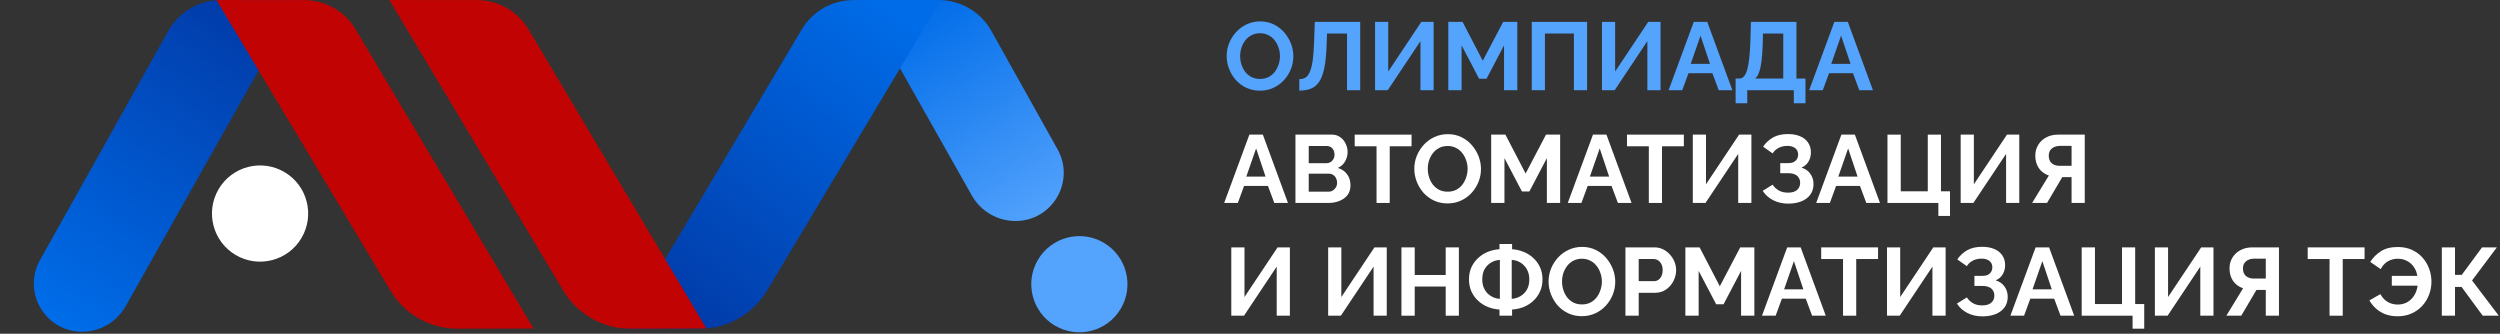<?xml version="1.0" encoding="UTF-8"?> <svg xmlns="http://www.w3.org/2000/svg" width="1663" height="222" viewBox="0 0 1663 222" fill="none"><rect x="0" y="0" width="1663" height="222" fill="#333333" stroke="none"/><path d="M1624.3 209.999V164.559H1633.07V182.863H1637.55L1651.05 164.559H1660.91L1644.4 186.575L1662.19 209.999H1651.5L1637.42 190.863H1633.07V209.999H1624.3Z" fill="white"></path><path d="M1594.87 210.385C1591.97 210.385 1589.32 209.958 1586.93 209.105C1584.54 208.209 1582.45 206.971 1580.66 205.393C1578.87 203.814 1577.35 201.958 1576.12 199.825L1583.41 195.665C1584.18 197.073 1585.14 198.31 1586.29 199.377C1587.45 200.401 1588.75 201.19 1590.2 201.745C1591.69 202.299 1593.27 202.577 1594.93 202.577C1596.98 202.577 1598.84 202.193 1600.5 201.425C1602.17 200.614 1603.57 199.526 1604.73 198.161C1605.92 196.753 1606.82 195.153 1607.41 193.361C1608.05 191.526 1608.37 189.606 1608.37 187.601L1611.96 190.033H1591.03V183.505H1611.77L1608.31 185.873C1608.22 184.081 1607.88 182.353 1607.29 180.689C1606.69 179.025 1605.81 177.553 1604.66 176.273C1603.51 174.993 1602.12 173.99 1600.5 173.265C1598.88 172.497 1597.02 172.113 1594.93 172.113C1593.31 172.113 1591.78 172.39 1590.33 172.945C1588.87 173.457 1587.59 174.225 1586.49 175.249C1585.38 176.273 1584.44 177.531 1583.67 179.025L1576.69 174.225C1578.53 171.323 1580.9 168.955 1583.8 167.121C1586.74 165.243 1590.47 164.305 1595 164.305C1598.54 164.305 1601.7 164.945 1604.47 166.225C1607.24 167.505 1609.59 169.233 1611.51 171.409C1613.43 173.585 1614.88 176.038 1615.86 178.769C1616.89 181.499 1617.4 184.337 1617.4 187.281C1617.4 190.353 1616.86 193.275 1615.8 196.049C1614.77 198.822 1613.26 201.297 1611.25 203.473C1609.29 205.606 1606.92 207.291 1604.15 208.529C1601.38 209.766 1598.28 210.385 1594.87 210.385Z" fill="white"></path><path d="M1572.91 172.303H1558.38V209.999H1549.61V172.303H1535.08V164.559H1572.91V172.303Z" fill="white"></path><path d="M1480.96 209.999L1492.09 191.759C1489.28 190.82 1487.06 189.199 1485.44 186.895C1483.86 184.548 1483.07 181.775 1483.07 178.575C1483.07 175.887 1483.71 173.497 1484.99 171.407C1486.27 169.273 1488.04 167.609 1490.3 166.415C1492.56 165.177 1495.21 164.559 1498.24 164.559H1515.97V209.999H1507.2V192.847H1502.59C1502.33 192.847 1502.06 192.847 1501.76 192.847C1501.5 192.847 1501.25 192.847 1500.99 192.847L1490.88 209.999H1480.96ZM1499.26 185.295H1507.2V172.047H1499.39C1498.07 172.047 1496.83 172.303 1495.68 172.815C1494.57 173.284 1493.67 174.009 1492.99 174.991C1492.35 175.929 1492.03 177.124 1492.03 178.575C1492.03 180.025 1492.33 181.263 1492.92 182.287C1493.52 183.268 1494.38 184.015 1495.48 184.527C1496.59 185.039 1497.85 185.295 1499.26 185.295Z" fill="white"></path><path d="M1433.43 209.999V164.559H1442.2V197.583L1464.22 164.559H1472.41V209.999H1463.64V177.359L1441.88 209.999H1433.43Z" fill="white"></path><path d="M1418.59 218.639V209.999H1384.74V164.559H1393.57V202.255H1411.55V164.559H1420.32V202.255H1426.34V218.639H1418.59Z" fill="white"></path><path d="M1354.09 164.559H1363.05L1379.75 209.999H1370.66L1366.44 198.671H1350.57L1346.41 209.999H1337.32L1354.09 164.559ZM1364.84 192.463L1358.57 173.711L1352.04 192.463H1364.84Z" fill="white"></path><path d="M1318.71 210.448C1314.99 210.448 1311.67 209.701 1308.72 208.208C1305.78 206.714 1303.45 204.624 1301.75 201.936L1308.34 197.84C1309.4 199.461 1310.79 200.762 1312.5 201.744C1314.2 202.682 1316.21 203.152 1318.51 203.152C1321.24 203.152 1323.27 202.554 1324.59 201.36C1325.96 200.165 1326.64 198.586 1326.64 196.624C1326.64 195.344 1326.34 194.234 1325.75 193.296C1325.19 192.314 1324.34 191.568 1323.19 191.056C1322.03 190.501 1320.58 190.224 1318.83 190.224H1313.39V183.504H1318.9C1320.26 183.504 1321.42 183.269 1322.35 182.8C1323.34 182.288 1324.06 181.605 1324.53 180.752C1325.04 179.898 1325.3 178.917 1325.3 177.808C1325.3 176.656 1325.02 175.653 1324.47 174.8C1323.95 173.946 1323.16 173.285 1322.1 172.816C1321.07 172.304 1319.75 172.048 1318.13 172.048C1315.83 172.048 1313.84 172.517 1312.18 173.456C1310.51 174.352 1309.23 175.546 1308.34 177.04L1302 172.56C1303.71 170.042 1305.88 168.016 1308.53 166.48C1311.22 164.944 1314.55 164.176 1318.51 164.176C1321.67 164.176 1324.38 164.666 1326.64 165.648C1328.9 166.586 1330.65 167.973 1331.89 169.808C1333.17 171.642 1333.81 173.861 1333.81 176.464C1333.81 178.554 1333.3 180.517 1332.27 182.352C1331.29 184.144 1329.71 185.53 1327.54 186.512C1330.1 187.28 1332.06 188.645 1333.43 190.608C1334.83 192.57 1335.54 194.853 1335.54 197.456C1335.54 200.272 1334.79 202.661 1333.3 204.624C1331.85 206.544 1329.86 207.994 1327.35 208.976C1324.83 209.957 1321.95 210.448 1318.71 210.448Z" fill="white"></path><path d="M1255.24 209.999V164.559H1264.01V197.583L1286.03 164.559H1294.22V209.999H1285.45V177.359L1263.69 209.999H1255.24Z" fill="white"></path><path d="M1249.28 172.303H1234.76V209.999H1225.99V172.303H1211.46V164.559H1249.28V172.303Z" fill="white"></path><path d="M1188.84 164.559H1197.8L1214.5 209.999H1205.41L1201.19 198.671H1185.32L1181.16 209.999H1172.07L1188.84 164.559ZM1199.59 192.463L1193.32 173.711L1186.79 192.463H1199.59Z" fill="white"></path><path d="M1158.17 209.999V180.175L1146.52 202.383H1141.59L1129.94 180.175V209.999H1121.11V164.559H1130.58L1144.02 190.415L1157.59 164.559H1167V209.999H1158.17Z" fill="white"></path><path d="M1081.24 209.999V164.559H1100.5C1102.59 164.559 1104.51 164.985 1106.26 165.839C1108.01 166.692 1109.52 167.844 1110.8 169.295C1112.13 170.745 1113.15 172.367 1113.88 174.159C1114.6 175.951 1114.96 177.785 1114.96 179.663C1114.96 182.223 1114.37 184.655 1113.17 186.959C1111.98 189.263 1110.33 191.14 1108.24 192.591C1106.15 194.041 1103.68 194.767 1100.82 194.767H1090.07V209.999H1081.24ZM1090.07 187.023H1100.31C1101.38 187.023 1102.33 186.724 1103.19 186.127C1104.04 185.529 1104.72 184.676 1105.24 183.567C1105.75 182.415 1106 181.113 1106 179.663C1106 178.084 1105.71 176.74 1105.11 175.631C1104.55 174.521 1103.81 173.689 1102.87 173.135C1101.97 172.58 1100.99 172.303 1099.92 172.303H1090.07V187.023Z" fill="white"></path><path d="M1052.25 210.318C1048.93 210.318 1045.9 209.678 1043.17 208.398C1040.48 207.118 1038.15 205.39 1036.19 203.214C1034.27 200.996 1032.78 198.521 1031.71 195.79C1030.64 193.017 1030.11 190.18 1030.11 187.278C1030.11 184.249 1030.66 181.369 1031.77 178.638C1032.93 175.865 1034.48 173.412 1036.45 171.278C1038.45 169.102 1040.8 167.396 1043.49 166.158C1046.22 164.878 1049.2 164.238 1052.45 164.238C1055.73 164.238 1058.72 164.9 1061.41 166.222C1064.14 167.545 1066.46 169.316 1068.38 171.534C1070.3 173.753 1071.79 176.228 1072.86 178.958C1073.93 181.689 1074.46 184.505 1074.46 187.406C1074.46 190.393 1073.91 193.273 1072.8 196.046C1071.69 198.777 1070.13 201.23 1068.13 203.406C1066.16 205.54 1063.82 207.225 1061.09 208.462C1058.4 209.7 1055.45 210.318 1052.25 210.318ZM1039.07 187.278C1039.07 189.241 1039.37 191.14 1039.97 192.974C1040.56 194.809 1041.42 196.452 1042.53 197.902C1043.68 199.31 1045.06 200.441 1046.69 201.294C1048.35 202.105 1050.23 202.51 1052.32 202.51C1054.45 202.51 1056.35 202.084 1058.01 201.23C1059.68 200.334 1061.06 199.161 1062.17 197.71C1063.28 196.217 1064.11 194.574 1064.67 192.782C1065.27 190.948 1065.57 189.113 1065.57 187.278C1065.57 185.316 1065.25 183.438 1064.61 181.646C1064.01 179.812 1063.13 178.19 1061.98 176.782C1060.87 175.332 1059.49 174.201 1057.82 173.39C1056.2 172.537 1054.37 172.11 1052.32 172.11C1050.14 172.11 1048.22 172.558 1046.56 173.454C1044.94 174.308 1043.57 175.46 1042.46 176.91C1041.35 178.361 1040.5 179.982 1039.9 181.774C1039.35 183.566 1039.07 185.401 1039.07 187.278Z" fill="white"></path><path d="M997.46 210V205.904C994.729 205.734 992.148 205.158 989.716 204.176C987.284 203.195 985.129 201.83 983.252 200.08C981.375 198.331 979.881 196.262 978.772 193.872C977.705 191.44 977.172 188.774 977.172 185.872C977.172 182.8 977.727 180.07 978.836 177.68C979.988 175.248 981.524 173.179 983.444 171.472C985.364 169.723 987.519 168.379 989.908 167.44C992.34 166.502 994.857 165.947 997.46 165.776V162.32H1005.84V165.776C1008.45 165.947 1010.96 166.523 1013.4 167.504C1015.83 168.443 1017.98 169.787 1019.86 171.536C1021.78 173.243 1023.29 175.312 1024.4 177.744C1025.51 180.134 1026.07 182.843 1026.07 185.872C1026.07 188.859 1025.51 191.547 1024.4 193.936C1023.34 196.326 1021.84 198.395 1019.92 200.144C1018.05 201.894 1015.89 203.259 1013.46 204.24C1011.03 205.179 1008.49 205.734 1005.84 205.904V210H997.46ZM997.716 198.8V172.88C995.583 173.008 993.62 173.606 991.828 174.672C990.036 175.739 988.607 177.211 987.54 179.088C986.516 180.923 986.004 183.184 986.004 185.872C986.004 187.878 986.324 189.67 986.964 191.248C987.604 192.784 988.457 194.107 989.524 195.216C990.633 196.283 991.892 197.136 993.3 197.776C994.708 198.374 996.18 198.715 997.716 198.8ZM1005.59 198.8C1007.68 198.63 1009.62 198.032 1011.41 197.008C1013.2 195.942 1014.63 194.491 1015.7 192.656C1016.77 190.779 1017.3 188.518 1017.3 185.872C1017.3 183.867 1016.98 182.096 1016.34 180.56C1015.74 179.024 1014.89 177.702 1013.78 176.592C1012.71 175.483 1011.48 174.608 1010.07 173.968C1008.66 173.328 1007.17 172.966 1005.59 172.88V198.8Z" fill="white"></path><path d="M970.444 164.559V209.999H961.676V190.607H941.068V209.999H932.236V164.559H941.068V182.927H961.676V164.559H970.444Z" fill="white"></path><path d="M883.494 209.999V164.559H892.262V197.583L914.278 164.559H922.47V209.999H913.702V177.359L891.942 209.999H883.494Z" fill="white"></path><path d="M819.057 209.999V164.559H827.825V197.583L849.841 164.559H858.033V209.999H849.265V177.359L827.505 209.999H819.057Z" fill="white"></path><path d="M1351.77 134.999L1362.91 116.759C1360.09 115.82 1357.87 114.199 1356.25 111.895C1354.67 109.548 1353.88 106.775 1353.88 103.575C1353.88 100.887 1354.52 98.497 1355.8 96.407C1357.08 94.273 1358.85 92.609 1361.11 91.415C1363.37 90.177 1366.02 89.559 1369.05 89.559H1386.78V134.999H1378.01V117.847H1373.4C1373.15 117.847 1372.87 117.847 1372.57 117.847C1372.31 117.847 1372.06 117.847 1371.8 117.847L1361.69 134.999H1351.77ZM1370.07 110.295H1378.01V97.047H1370.2C1368.88 97.047 1367.64 97.303 1366.49 97.815C1365.38 98.284 1364.48 99.009 1363.8 99.991C1363.16 100.929 1362.84 102.124 1362.84 103.575C1362.84 105.025 1363.14 106.263 1363.74 107.287C1364.33 108.268 1365.19 109.015 1366.3 109.527C1367.41 110.039 1368.67 110.295 1370.07 110.295Z" fill="white"></path><path d="M1304.24 134.999V89.559H1313.01V122.583L1335.03 89.559H1343.22V134.999H1334.45V102.359L1312.69 134.999H1304.24Z" fill="white"></path><path d="M1289.4 143.639V134.999H1255.55V89.559H1264.38V127.255H1282.36V89.559H1291.13V127.255H1297.15V143.639H1289.4Z" fill="white"></path><path d="M1224.9 89.559H1233.86L1250.56 134.999H1241.48L1237.25 123.671H1221.38L1217.22 134.999H1208.13L1224.9 89.559ZM1235.65 117.463L1229.38 98.711L1222.85 117.463H1235.65Z" fill="white"></path><path d="M1189.52 135.448C1185.81 135.448 1182.48 134.701 1179.53 133.208C1176.59 131.714 1174.27 129.624 1172.56 126.936L1179.15 122.84C1180.22 124.461 1181.6 125.762 1183.31 126.744C1185.02 127.682 1187.02 128.152 1189.33 128.152C1192.06 128.152 1194.08 127.554 1195.41 126.36C1196.77 125.165 1197.45 123.586 1197.45 121.624C1197.45 120.344 1197.16 119.234 1196.56 118.296C1196 117.314 1195.15 116.568 1194 116.056C1192.85 115.501 1191.4 115.224 1189.65 115.224H1184.21V108.504H1189.71C1191.08 108.504 1192.23 108.269 1193.17 107.8C1194.15 107.288 1194.87 106.605 1195.34 105.752C1195.85 104.898 1196.11 103.917 1196.11 102.808C1196.11 101.656 1195.83 100.653 1195.28 99.8C1194.77 98.947 1193.98 98.285 1192.91 97.816C1191.89 97.304 1190.56 97.048 1188.94 97.048C1186.64 97.048 1184.65 97.517 1182.99 98.456C1181.33 99.352 1180.05 100.546 1179.15 102.04L1172.81 97.56C1174.52 95.042 1176.7 93.016 1179.34 91.48C1182.03 89.944 1185.36 89.176 1189.33 89.176C1192.48 89.176 1195.19 89.666 1197.45 90.648C1199.72 91.586 1201.47 92.973 1202.7 94.808C1203.98 96.642 1204.62 98.861 1204.62 101.464C1204.62 103.554 1204.11 105.517 1203.09 107.352C1202.11 109.144 1200.53 110.53 1198.35 111.512C1200.91 112.28 1202.87 113.645 1204.24 115.608C1205.65 117.57 1206.35 119.853 1206.35 122.456C1206.35 125.272 1205.6 127.661 1204.11 129.624C1202.66 131.544 1200.68 132.994 1198.16 133.976C1195.64 134.957 1192.76 135.448 1189.52 135.448Z" fill="white"></path><path d="M1126.06 134.999V89.559H1134.82V122.583L1156.84 89.559H1165.03V134.999H1156.26V102.359L1134.5 134.999H1126.06Z" fill="white"></path><path d="M1120.1 97.303H1105.57V134.999H1096.8V97.303H1082.27V89.559H1120.1V97.303Z" fill="white"></path><path d="M1059.65 89.559H1068.61L1085.31 134.999H1076.23L1072 123.671H1056.13L1051.97 134.999H1042.88L1059.65 89.559ZM1070.4 117.463L1064.13 98.711L1057.6 117.463H1070.4Z" fill="white"></path><path d="M1028.98 134.999V105.175L1017.33 127.383H1012.4L1000.76 105.175V134.999H991.924V89.559H1001.4L1014.84 115.415L1028.4 89.559H1037.81V134.999H1028.98Z" fill="white"></path><path d="M962.941 135.318C959.613 135.318 956.584 134.678 953.853 133.398C951.165 132.118 948.84 130.39 946.877 128.214C944.957 125.996 943.464 123.521 942.397 120.79C941.33 118.017 940.797 115.18 940.797 112.278C940.797 109.249 941.352 106.369 942.461 103.638C943.613 100.865 945.17 98.412 947.133 96.278C949.138 94.102 951.485 92.396 954.173 91.158C956.904 89.878 959.89 89.238 963.133 89.238C966.418 89.238 969.405 89.9 972.093 91.222C974.824 92.545 977.149 94.316 979.069 96.534C980.989 98.753 982.482 101.228 983.549 103.958C984.616 106.689 985.149 109.505 985.149 112.406C985.149 115.393 984.594 118.273 983.485 121.046C982.376 123.777 980.818 126.23 978.813 128.406C976.85 130.54 974.504 132.225 971.773 133.462C969.085 134.7 966.141 135.318 962.941 135.318ZM949.757 112.278C949.757 114.241 950.056 116.14 950.653 117.974C951.25 119.809 952.104 121.452 953.213 122.902C954.365 124.31 955.752 125.441 957.373 126.294C959.037 127.105 960.914 127.51 963.005 127.51C965.138 127.51 967.037 127.084 968.701 126.23C970.365 125.334 971.752 124.161 972.861 122.71C973.97 121.217 974.802 119.574 975.357 117.782C975.954 115.948 976.253 114.113 976.253 112.278C976.253 110.316 975.933 108.438 975.293 106.646C974.696 104.812 973.821 103.19 972.669 101.782C971.56 100.332 970.173 99.201 968.509 98.39C966.888 97.537 965.053 97.11 963.005 97.11C960.829 97.11 958.909 97.558 957.245 98.454C955.624 99.308 954.258 100.46 953.149 101.91C952.04 103.361 951.186 104.982 950.589 106.774C950.034 108.566 949.757 110.401 949.757 112.278Z" fill="white"></path><path d="M938.97 97.303H924.442V134.999H915.674V97.303H901.146V89.559H938.97V97.303Z" fill="white"></path><path d="M898.344 123.287C898.344 125.847 897.683 128.001 896.36 129.751C895.038 131.457 893.246 132.759 890.984 133.655C888.766 134.551 886.334 134.999 883.688 134.999H861.736V89.559H886.056C888.19 89.559 890.024 90.135 891.56 91.287C893.139 92.396 894.334 93.847 895.144 95.639C895.998 97.388 896.424 99.223 896.424 101.143C896.424 103.319 895.87 105.388 894.76 107.351C893.651 109.313 892.03 110.764 889.896 111.703C892.499 112.471 894.547 113.857 896.04 115.863C897.576 117.868 898.344 120.343 898.344 123.287ZM889.448 121.623C889.448 120.471 889.214 119.447 888.744 118.551C888.275 117.612 887.635 116.887 886.824 116.375C886.056 115.82 885.16 115.543 884.136 115.543H870.568V127.511H883.688C884.755 127.511 885.715 127.255 886.568 126.743C887.464 126.188 888.168 125.463 888.68 124.567C889.192 123.671 889.448 122.689 889.448 121.623ZM870.568 97.111V108.567H882.344C883.326 108.567 884.222 108.332 885.032 107.863C885.843 107.393 886.483 106.732 886.952 105.879C887.464 105.025 887.72 104.001 887.72 102.807C887.72 101.655 887.486 100.652 887.016 99.799C886.59 98.945 885.992 98.284 885.224 97.815C884.499 97.345 883.667 97.111 882.728 97.111H870.568Z" fill="white"></path><path d="M831.088 89.559H840.048L856.752 134.999H847.664L843.44 123.671H827.568L823.408 134.999H814.32L831.088 89.559ZM841.84 117.463L835.568 98.711L829.04 117.463H841.84Z" fill="white"></path><path d="M1220.21 14.559H1229.17L1245.88 59.999H1236.79L1232.57 48.671H1216.69L1212.53 59.999H1203.45L1220.21 14.559ZM1230.97 42.463L1224.69 23.711L1218.17 42.463H1230.97Z" fill="#54A3FD"></path><path d="M1154.54 68.703V52.255H1156.98C1158.13 52.255 1159.13 51.807 1159.98 50.911C1160.84 50.015 1161.56 48.585 1162.16 46.623C1162.76 44.66 1163.23 42.121 1163.57 39.007C1163.95 35.849 1164.21 32.031 1164.34 27.551L1164.72 14.559H1194.99V52.255H1201.01V68.703H1193.26V59.999H1162.29V68.703H1154.54ZM1167.54 52.255H1186.22V22.303H1172.72L1172.59 28.703C1172.46 33.14 1172.21 36.916 1171.82 40.031C1171.48 43.145 1170.97 45.705 1170.29 47.711C1169.65 49.716 1168.73 51.231 1167.54 52.255Z" fill="#54A3FD"></path><path d="M1126.71 14.559H1135.67L1152.38 59.999H1143.29L1139.07 48.671H1123.19L1119.03 59.999H1109.95L1126.71 14.559ZM1137.47 42.463L1131.19 23.711L1124.67 42.463H1137.47Z" fill="#54A3FD"></path><path d="M1065.62 59.999V14.559H1074.39V47.583L1096.4 14.559H1104.6V59.999H1095.83V27.359L1074.07 59.999H1065.62Z" fill="#54A3FD"></path><path d="M1018.93 59.999V14.559H1055.73V59.999H1046.96V22.303H1027.69V59.999H1018.93Z" fill="#54A3FD"></path><path d="M1000.48 59.999V30.175L988.832 52.383H983.904L972.256 30.175V59.999H963.424V14.559H972.896L986.336 40.415L999.904 14.559H1009.31V59.999H1000.48Z" fill="#54A3FD"></path><path d="M914.682 59.999V14.559H923.45V47.583L945.466 14.559H953.658V59.999H944.89V27.359L923.13 59.999H914.682Z" fill="#54A3FD"></path><path d="M896.039 59.999V22.303H882.727L882.471 29.983C882.258 35.999 881.767 40.969 880.999 44.895C880.231 48.82 879.122 51.913 877.671 54.175C876.22 56.393 874.386 57.972 872.167 58.911C869.991 59.807 867.367 60.255 864.295 60.255V52.639C865.874 52.639 867.239 52.297 868.391 51.615C869.543 50.932 870.503 49.695 871.271 47.903C872.082 46.111 872.722 43.572 873.191 40.287C873.66 37.001 873.98 32.756 874.151 27.551L874.599 14.559H904.807V59.999H896.039Z" fill="#54A3FD"></path><path d="M838.128 60.318C834.8 60.318 831.771 59.678 829.04 58.398C826.352 57.118 824.027 55.39 822.064 53.214C820.144 50.996 818.651 48.521 817.584 45.79C816.518 43.017 815.984 40.18 815.984 37.278C815.984 34.249 816.539 31.369 817.648 28.638C818.8 25.865 820.358 23.412 822.32 21.278C824.326 19.102 826.672 17.396 829.36 16.158C832.091 14.878 835.078 14.238 838.32 14.238C841.606 14.238 844.592 14.9 847.28 16.222C850.011 17.545 852.336 19.316 854.256 21.534C856.176 23.753 857.67 26.228 858.736 28.958C859.803 31.689 860.336 34.505 860.336 37.406C860.336 40.393 859.782 43.273 858.672 46.046C857.563 48.777 856.006 51.23 854 53.406C852.038 55.54 849.691 57.225 846.96 58.462C844.272 59.7 841.328 60.318 838.128 60.318ZM824.944 37.278C824.944 39.241 825.243 41.14 825.84 42.974C826.438 44.809 827.291 46.452 828.4 47.902C829.552 49.31 830.939 50.441 832.56 51.294C834.224 52.105 836.102 52.51 838.192 52.51C840.326 52.51 842.224 52.084 843.888 51.23C845.552 50.334 846.939 49.161 848.048 47.71C849.158 46.217 849.99 44.574 850.544 42.782C851.142 40.948 851.44 39.113 851.44 37.278C851.44 35.316 851.12 33.438 850.48 31.646C849.883 29.812 849.008 28.19 847.856 26.782C846.747 25.332 845.36 24.201 843.696 23.39C842.075 22.537 840.24 22.11 838.192 22.11C836.016 22.11 834.096 22.558 832.432 23.454C830.811 24.308 829.446 25.46 828.336 26.91C827.227 28.361 826.374 29.982 825.776 31.774C825.222 33.566 824.944 35.401 824.944 37.278Z" fill="#54A3FD"></path><path d="M189.264 114.498C204.481 123.48 209.535 143.098 200.553 158.315C191.57 173.532 171.953 178.586 156.736 169.604C141.519 160.621 136.465 141.004 145.447 125.787C154.43 110.57 174.047 105.516 189.264 114.498Z" fill="white"></path><path d="M734.264 161.498C749.481 170.48 754.535 190.098 745.553 205.315C736.57 220.532 716.953 225.586 701.736 216.604C686.519 207.621 681.465 188.004 690.447 172.787C699.43 157.57 719.047 152.516 734.264 161.498Z" fill="#54A3FD"></path><path d="M26.619 172.997C14.684 194.317 30.061 220.612 54.494 220.664C66.54 220.689 77.662 214.208 83.577 203.714L198.412 0L161.573 0.048H146.89C132.41 0.048 119.061 7.873 111.987 20.508L26.619 172.997Z" fill="url(#paint0_linear_2977_2529)"></path><path d="M703.487 99.323C715.418 120.657 700.03 146.957 675.586 147.009C663.543 147.035 652.423 140.562 646.499 130.077L573 0L609.839 0.048H624.51C638.996 0.048 652.351 7.881 659.422 20.524L703.487 99.323Z" fill="url(#paint1_linear_2977_2529)"></path><path d="M354.906 218.545L304.464 218.653C286.14 218.693 269.147 209.084 259.735 193.361L144 0.012L186.832 0.045H202.213C216.319 0.045 229.382 7.475 236.593 19.599L354.906 218.545Z" fill="#C20303"></path><path d="M415 218.545L465.442 218.653C483.767 218.693 500.759 209.084 510.171 193.361L625.906 0.012L583.075 0.045H567.693C553.587 0.045 540.524 7.475 533.314 19.599L415 218.545Z" fill="url(#paint2_linear_2977_2529)"></path><path d="M469.906 218.545L419.464 218.653C401.14 218.693 384.147 209.084 374.735 193.361L259 0.012L301.832 0.045H317.213C331.319 0.045 344.382 7.475 351.593 19.599L469.906 218.545Z" fill="#C20303"></path><defs><linearGradient id="paint0_linear_2977_2529" x1="185.499" y1="30.551" x2="53.999" y2="221.051" gradientUnits="userSpaceOnUse"><stop stop-color="#013CAA"></stop><stop offset="1" stop-color="#006CE8"></stop></linearGradient><linearGradient id="paint1_linear_2977_2529" x1="600.5" y1="9.551" x2="686.5" y2="152" gradientUnits="userSpaceOnUse"><stop stop-color="#006CE8"></stop><stop offset="1" stop-color="#54A3FD"></stop></linearGradient><linearGradient id="paint2_linear_2977_2529" x1="602" y1="11.051" x2="458.5" y2="208.051" gradientUnits="userSpaceOnUse"><stop stop-color="#006CE8"></stop><stop offset="1" stop-color="#013CAA"></stop></linearGradient></defs></svg> 